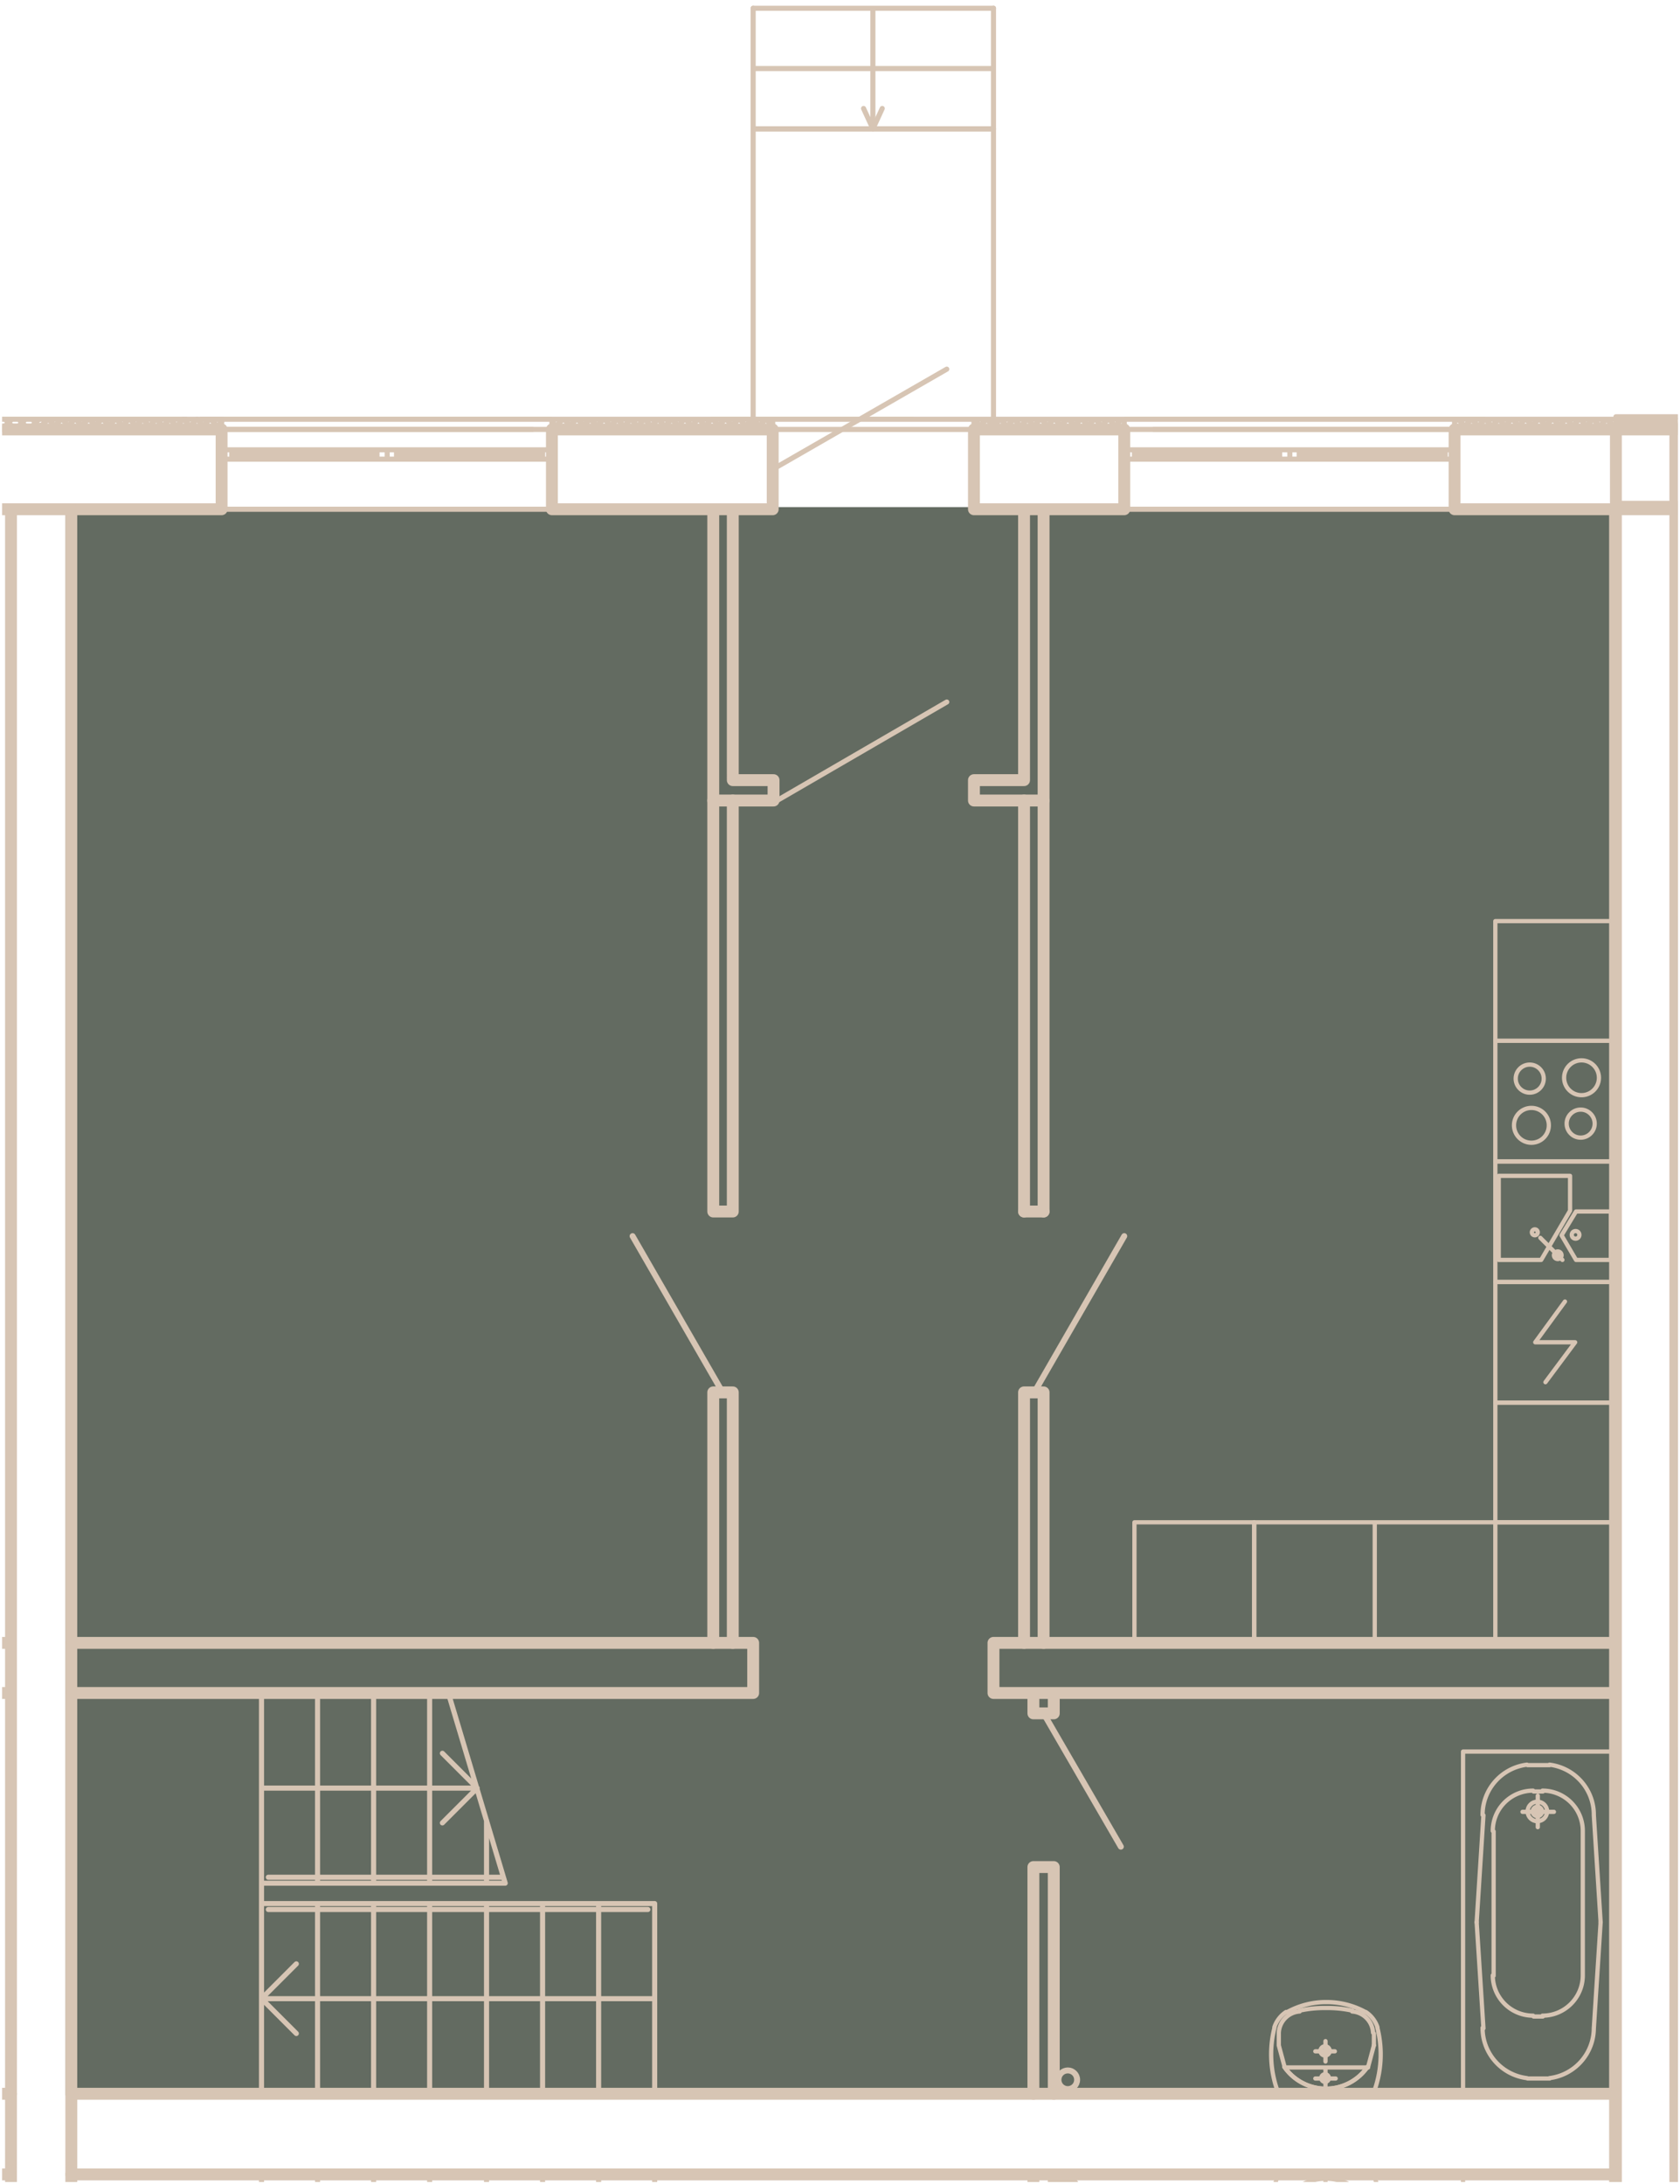 <svg version="1.1" xmlns="http://www.w3.org/2000/svg" xmlns:xlink="http://www.w3.org/1999/xlink" viewBox="1364.584 0.152 237.413 308.652"><path fill="none" d="M1364.884.452h236.813v308.052h-236.813z"></path><path fill="rgba(68, 78, 65, 0.83)" d="M1373.86 71.815h218.28v224.423h-218.28z"></path><clipPath id="a"><path fill="none" d="M1364.884.452h236.813v308.052h-236.813z"></path></clipPath><g clip-path="url(#a)"><g fill="none" stroke="#d7c5b4" stroke-linecap="round" stroke-linejoin="round" stroke-miterlimit="10"><path stroke-width="1.68" d="M1366.14 531.359V72.119M1592.82 531.359V72.119M1592.82 232.32h-87.84v7.08h87.84M1374.66 239.4h96.36v-7.08h-96.36M1374.66 307.439h218.16M1513.5 296.04V264h-2.88v32.04M1510.62 239.4v2.88h2.88v-2.88M1510.62 307.44v32.04h2.88v-32.04M1366.14 239.4h-96.36v-7.08h96.36M1366.14 307.439h-218.28M1395.9 60.84h-51v11.28h51V60.84M1473.78 60.84h-31.2v11.28h31.2V60.84M1523.46 60.84h-21.24v11.28h21.24V60.84M1601.34 60.84h-31.2v11.28h31.2"></path><path stroke-width="1.68" d="M1601.34 60.84v481.8h-31.2v-11.28h31.2"></path><path stroke-width=".84" d="M1512.06 242.279l10.92 18.84"></path><path stroke-width="1.68" d="M1468.14 232.319v-35.4M1468.14 171.359v-58.08M1465.38 232.319v-35.4M1465.38 171.359v-58.08M1509.3 232.319v-35.4M1509.3 171.359v-58.08M1512.06 232.319v-35.4M1512.06 171.359v-58.08M1465.38 171.359h2.76M1465.38 196.919h2.76M1509.3 196.919h2.76"></path><path stroke-width=".84" d="M1453.98 174.839l12.72 22.08M1523.46 174.839l-12.72 22.08"></path><path stroke-width="1.68" d="M1509.3 171.359h2.76M1147.86 296.039h218.28M1592.82 296.039h-218.16M1374.66 72.119v459.24M1512.06 72.12v41.16h-9.84v-2.88h7.08V72.12M1465.38 72.12v41.16h8.52v-2.88h-5.76V72.12"></path></g><g fill="none" stroke="#d7c5b4" stroke-width="1.68" stroke-linecap="round" stroke-linejoin="round" stroke-miterlimit="10"><path d="M1601.46 71.769v459.24M1601.46 231.969h87.96v7.08h-87.96M1819.74 307.089h-218.28M1624.14 60.489h-31.2v11.28h31.2v-11.28"></path><path d="M1592.94 531.009h31.2v11.28h-31.2V71.769M1601.46 295.689h218.28"></path></g><g fill="none" stroke="#d7c5b4" stroke-width=".72" stroke-linecap="round" stroke-linejoin="round" stroke-miterlimit="10"><path d="M1523.46 60.839h46.68M1523.46 72.119h46.68M1523.46 65.039h46.68M1523.46 63.719h46.68M1523.46 65.039h27.48M1441.26 63.719v1.32M1568.82 63.719v1.32M1545.42 64.319h-20.52M1546.86 63.719v1.32M1548.18 63.719v1.32M1545.42 63.719v1.32M1548.18 64.319h20.64M1395.9 60.839h46.68M1395.9 72.119h46.68M1395.9 65.039h46.68M1395.9 63.719h46.68M1395.9 65.039h27.48M1397.34 63.719v1.32M1524.9 63.719v1.32M1417.86 64.319h-20.52M1419.3 63.719v1.32M1420.62 63.719v1.32M1417.86 63.719v1.32M1420.62 64.319h20.64M1401.54 307.439v56.64M1409.46 307.439v26.88M1417.38 307.439v26.88M1425.3 307.439v26.88M1433.34 307.439v26.88M1441.26 307.439v26.88M1449.18 307.439v26.88M1457.1 307.439v26.88M1401.54 296.039v-56.64M1401.54 269.159h55.56M1401.54 266.279h34.44M1409.46 266.279v-26.88M1409.46 296.039v-26.88M1417.38 296.039v-26.88M1417.38 266.279v-26.88M1425.3 296.039v-26.88M1425.3 266.279v-26.88M1433.34 296.039v-26.88M1433.34 266.279v-8.88M1441.26 296.039v-26.88M1449.18 296.039v-26.88M1457.1 296.039v-26.88M1435.98 266.279l-8.04-26.88M1457.1 282.6h-55.56l4.92 4.92M1401.54 282.599l4.92-4.92M1401.54 252.84h30.48l-4.92 4.92M1432.02 252.839l-4.92-4.92M1402.5 265.439h33.12M1402.5 269.999h53.64M1468.14 113.279v58.08M1516.86 294.06c0-.761-.622-1.38-1.38-1.38-.76 0-1.38.619-1.38 1.38 0 .76.62 1.38 1.38 1.38.758 0 1.38-.62 1.38-1.38"></path><path d="M1516.74 294.06c0-.701-.562-1.26-1.26-1.26-.7 0-1.26.559-1.26 1.26 0 .7.56 1.26 1.26 1.26.698 0 1.26-.56 1.26-1.26M1516.86 309.42c0-.761-.622-1.38-1.38-1.38-.76 0-1.38.619-1.38 1.38 0 .76.62 1.38 1.38 1.38.758 0 1.38-.62 1.38-1.38"></path><path d="M1516.74 309.42c0-.701-.562-1.26-1.26-1.26-.7 0-1.26.559-1.26 1.26 0 .7.56 1.26 1.26 1.26.698 0 1.26-.56 1.26-1.26M1473.78 66.479l24.6-14.16M1473.78 113.639l24.6-14.28M1504.98 1.319h-33.96M1487.94 1.32v17.04l-1.32-2.88"></path><path d="M1504.98 60.84h-33.96V18.36h33.96v42.48M1487.94 18.359l1.32-2.88"></path><path d="M1471.02 1.32v17.04h33.96M1504.98 9.839h-33.96M1504.98 18.359V1.319M1570.14 60.839v-1.44M1574.46 60.839h-46.8M1442.58 60.839v-1.44M1439.82 60.839h-46.8M1574.46 59.399h-51M1493.7 59.399h-28.68M1442.58 59.399h-49.56M1390.86 59.399h-45.96M1364.82 60.839l1.44-1.44M1366.74 60.839l1.44-1.44M1368.66 60.839l1.44-1.44M1364.82 60.839l-1.32-1.44M1366.74 60.839l-1.44-1.44M1368.66 60.839l-1.44-1.44M1370.34 60.599l-1.2-1.2M1349.82 59.4h-4.92v1.44h48.12M1570.14 59.759l.48-.36M1571.1 60.839l1.44-1.44M1573.02 60.839l1.44-1.44M1574.94 60.839l1.44-1.44M1576.86 60.839l1.32-1.44M1578.78 60.839l1.32-1.44M1580.58 60.839l1.44-1.44M1582.5 60.839l1.44-1.44M1584.42 60.839l1.44-1.44M1586.34 60.839l1.44-1.44M1588.26 60.839l1.44-1.44M1590.18 60.839l1.44-1.44M1592.1 60.839l1.44-1.44M1594.02 60.839l1.44-1.44M1595.94 60.839l1.44-1.44M1597.86 60.839l1.32-1.44M1599.78 60.839l1.32-1.44M1572.06 60.839l-1.44-1.44M1573.98 60.839l-1.44-1.44M1575.9 60.839l-1.44-1.44M1577.82 60.839l-1.44-1.44M1579.74 60.839l-1.44-1.44M1581.66 60.839l-1.44-1.44M1583.58 60.839l-1.44-1.44M1585.5 60.839l-1.44-1.44M1587.3 60.839l-1.32-1.44M1589.22 60.839l-1.32-1.44M1591.14 60.839l-1.44-1.44M1593.06 60.839l-1.44-1.44M1594.98 60.839l-1.44-1.44M1596.9 60.839l-1.44-1.44M1598.82 60.839l-1.44-1.44M1600.74 60.839l-1.44-1.44M1601.34 59.519l-.12-.12M1601.34 60.84h-31.2V59.4h31.2M1502.58 60.839l1.44-1.44M1504.5 60.839l1.44-1.44M1506.42 60.839l1.44-1.44M1508.34 60.839l1.44-1.44M1510.26 60.839l1.32-1.44M1512.18 60.839l1.32-1.44M1513.98 60.839l1.44-1.44M1515.9 60.839l1.44-1.44M1517.82 60.839l1.44-1.44M1519.74 60.839l1.44-1.44M1521.66 60.839l1.44-1.44M1503.54 60.839l-1.32-1.44M1505.46 60.839l-1.44-1.44M1507.38 60.839l-1.44-1.44M1509.3 60.839l-1.44-1.44M1511.22 60.839l-1.44-1.44M1513.14 60.839l-1.44-1.44M1515.06 60.839l-1.44-1.44M1516.98 60.839l-1.44-1.44M1518.9 60.839l-1.44-1.44M1520.7 60.839l-1.32-1.44M1522.62 60.839l-1.32-1.44M1523.46 59.639l-.36-.24M1493.7 59.4h29.76v1.44h-21.24V59.4M1442.7 60.839l1.44-1.44M1444.62 60.839l1.44-1.44M1446.54 60.839l1.44-1.44M1448.46 60.839l1.44-1.44M1450.38 60.839l1.44-1.44M1452.3 60.839l1.44-1.44M1454.22 60.839l1.44-1.44M1456.14 60.839l1.44-1.44M1458.06 60.839l1.44-1.44M1459.98 60.839l1.32-1.44M1461.9 60.839l1.32-1.44M1463.82 60.839l1.32-1.44M1465.62 60.839l1.44-1.44M1467.54 60.839l1.44-1.44M1469.46 60.839l1.44-1.44M1471.38 60.839l1.44-1.44M1473.3 60.839l.48-.48M1443.78 60.839l-1.2-1.08M1445.7 60.839l-1.44-1.44M1447.62 60.839l-1.44-1.44M1449.42 60.839l-.96-1.08M1448.34 59.759l-.24-.36M1451.34 60.839l-1.32-1.44M1453.26 60.839l-1.44-1.44M1455.18 60.839l-1.44-1.44M1457.1 60.839l-1.44-1.44M1459.02 60.839l-1.44-1.44M1460.94 60.839l-1.44-1.44M1462.86 60.839l-1.44-1.44M1464.78 60.839l-1.44-1.44M1466.7 60.839l-1.44-1.44M1468.62 60.839l-1.44-1.44M1470.42 60.839l-1.32-1.44M1472.34 60.839l-1.32-1.44M1473.78 60.359l-.96-.96M1442.58 59.4h31.2v1.44h-31.2V59.4h1.32M1370.34 60.359l1.08-.96M1371.9 60.839l1.32-1.44M1373.82 60.839l1.32-1.44M1375.62 60.839l1.44-1.44M1377.54 60.839l1.44-1.44M1379.46 60.839l1.44-1.44M1381.38 60.839l1.44-1.44M1383.3 60.839l1.44-1.44M1385.22 60.839l1.44-1.44M1387.14 60.839l1.44-1.44M1389.06 60.839l1.44-1.44M1390.98 60.839l1.44-1.44M1392.9 60.839l1.32-1.44M1394.82 60.839l1.08-1.08M1370.94 60.839l-.6-.6M1372.86 60.839l-1.44-1.44M1374.78 60.839l-1.44-1.44M1376.7 60.839l-1.44-1.44M1378.62 60.839l-1.44-1.44M1380.54 60.839l-1.44-1.44M1382.34 60.839l-1.32-1.44M1384.26 60.839l-1.32-1.44M1386.18 60.839l-1.44-1.44M1388.1 60.839l-1.44-1.44M1390.02 60.839l-1.44-1.44"></path><path d="M1391.94 60.84l-1.08-1.08-.36-.36M1393.86 60.839l-1.44-1.44M1395.78 60.839l-1.44-1.44M1390.86 59.4h5.04v1.44M1592.94 59.409l.48-.36M1593.9 60.489l1.44-1.44M1595.82 60.489l1.44-1.44M1597.74 60.489l1.44-1.44M1599.66 60.489l1.44-1.44M1601.58 60.489l1.44-1.44M1593.9 60.489l-.96-.96M1595.82 60.489l-1.44-1.44M1597.74 60.489l-1.44-1.44M1599.66 60.489l-1.44-1.44M1601.58 60.489l-1.44-1.44M1592.94 60.489h31.2v-1.44h-31.2"></path></g><g fill="none" stroke="#d7c5b4" stroke-width=".6" stroke-linecap="round" stroke-linejoin="round" stroke-miterlimit="10"><path d="M1575.9 164.28v17.04h16.92v-17.04h-16.92"></path><path d="M1586.46 166.32h-10.08v11.88h6l4.08-6.96v-4.92M1592.22 171.36h-4.92l-2.04 3.36 2.04 3.48h4.92v-6.84M1582.26 175.079l3.12 3.12M1584.72 178.08c.3 0 .54-.24.54-.54s-.24-.54-.54-.54c-.3 0-.54.24-.54.54s.24.54.54.54"></path><path d="M1581.48 174.72c.23 0 .42-.19.42-.42s-.19-.42-.42-.42c-.23 0-.42.189-.42.42s.19.42.42.42M1587.24 175.2c.3 0 .54-.24.54-.54 0-.3-.24-.54-.54-.54-.3 0-.54.24-.54.54 0 .3.24.54.54.54M1575.9 198.36h16.92v-17.04h-16.92v17.04"></path><path d="M1585.74 184.08l-4.2 5.76h5.64l-4.2 5.64M1592.82 147.24h-16.92v17.04h16.92v-17.04"></path><path d="M1585.62 152.46c0 1.36 1.1 2.46 2.46 2.46a2.459 2.459 0 100-4.92c-1.36 0-2.46 1.099-2.46 2.46M1578.78 152.58c0 1.089.89 1.98 1.98 1.98 1.09 0 1.98-.891 1.98-1.98s-.89-1.98-1.98-1.98c-1.09 0-1.98.89-1.98 1.98M1578.54 159.18c0 1.36 1.1 2.46 2.46 2.46 1.359 0 2.46-1.1 2.46-2.46 0-1.361-1.101-2.46-2.46-2.46-1.36 0-2.46 1.099-2.46 2.46M1585.98 158.94c0 1.089.89 1.98 1.98 1.98s1.98-.891 1.98-1.98-.89-1.98-1.98-1.98-1.98.89-1.98 1.98M1575.9 232.32h-17.04v-17.04h17.04v17.04M1575.9 232.32h16.92v-17.04h-16.92v17.04M1541.82 232.32h17.04v-17.04h-17.04v17.04"></path><path d="M1524.9 232.32h16.92v-17.04h-16.92v17.04M1575.9 147.24h16.92v-16.92h-16.92v16.92M1575.9 215.28h16.92v-16.92h-16.92v16.92M1550.46 293.88h1.44v-1.44M1553.34 293.88h-1.44v1.44M1550.46 290.04h1.44v1.44"></path><path d="M1551.18 289.98c0 .36.3.66.66.66.36 0 .66-.3.66-.66s-.3-.66-.66-.66c-.36 0-.66.3-.66.66"></path><path d="M1551.9 288.6v1.44h1.32M1552.38 293.82c0-.3-.24-.54-.54-.54s-.54.24-.54.54M1551.3 293.82c0 .3.24.54.54.54s.54-.24.54-.54M1546.07 292.219a7.145 7.145 0 0011.78 0M1557.9 292.319h-11.76M1558.74 289.199v-1.68M1558.62 287.409a3.18 3.18 0 00-2.95-3M1555.709 284.299a16.169 16.169 0 00-3.73-.38M1551.938 283.92c-1.26-.02-2.508.11-3.73.379M1548.25 284.409c-1.601.11-2.861 1.4-2.95 3"></path><path d="M1545.3 287.52v1.68l.84 3.12M1546.07 292.219a7.145 7.145 0 0011.78 0M1557.9 292.319l.84-3.12M1552.01 283.08c-1.95-.01-3.87.489-5.58 1.44M1557.61 284.52a11.38 11.38 0 00-5.58-1.44M1559.249 286.648a4.128 4.128 0 00-1.659-2.17M1558.659 296.008a15.276 15.276 0 00.551-9.379M1558.74 296.159h-13.44M1544.71 286.629c-.811 3.11-.61 6.391.55 9.38M1546.33 284.479a4.132 4.132 0 00-1.661 2.17M1582.02 249.599h1.56M1589.82 256.648c.02-3.61-2.671-6.67-6.271-7.118M1589.82 256.679l.96 15.12M1581.9 285.119h.72M1582.56 285c3.149 0 5.7-2.552 5.7-5.7M1588.26 279.359v-20.4M1588.26 258.9c0-3.152-2.551-5.7-5.7-5.7M1582.62 253.319h-.72M1582.02 249.599h-1.56M1580.369 249.53c-3.59.449-6.29 3.509-6.269 7.118M1574.22 256.679l-.96 15.12M1581.9 285.119h-.6M1575.54 279.3c0 3.148 2.549 5.7 5.7 5.7M1575.66 279.359v-20.4M1581.24 253.2a5.696 5.696 0 00-5.7 5.7M1581.3 253.319h.6"></path><path d="M1592.58 295.8v-48.12h-21.24v48.12h21.24M1582.02 293.879h-1.56M1574.1 286.708c-.022 3.612 2.678 6.672 6.269 7.12M1574.22 286.799l-.96-15M1582.02 293.879h1.56M1583.549 293.829a7.145 7.145 0 006.27-7.12M1589.82 286.799l.96-15"></path><path d="M1581.84 254.76c-.76 0-1.38.618-1.38 1.38 0 .76.62 1.38 1.38 1.38.759 0 1.38-.62 1.38-1.38 0-.762-.621-1.38-1.38-1.38"></path><path d="M1581.84 255.48c-.36 0-.66.3-.66.66 0 .36.3.66.66.66.36 0 .66-.3.66-.66 0-.36-.3-.66-.66-.66M1581.9 258.359v-4.44M1579.74 256.199h4.44M1553.34 309.6h-1.44v-1.32M1557.85 311.14a7.145 7.145 0 00-11.78 0M1559.21 316.73c.81-3.11.61-6.391-.551-9.382M1558.74 307.439h-13.44M1545.26 307.348a15.284 15.284 0 00-.55 9.382M1592.58 307.68v48.24h-21.24v-48.24h21.24M1618.5 163.929v17.04h-17.04v-17.04h17.04M1618.5 197.889h-17.04v-16.92h17.04v16.92M1601.46 146.889h17.04v17.04h-17.04v-17.04M1618.5 231.969h-17.04v-17.04h17.04v17.04M1618.5 146.889h-17.04v-17.04h17.04v17.04M1618.5 214.929h-17.04v-17.04h17.04v17.04M1601.46 307.329v48.12h21.24v-48.12h-21.24M1601.46 295.449v-48.12h21.24v48.12h-21.24"></path></g></g></svg>